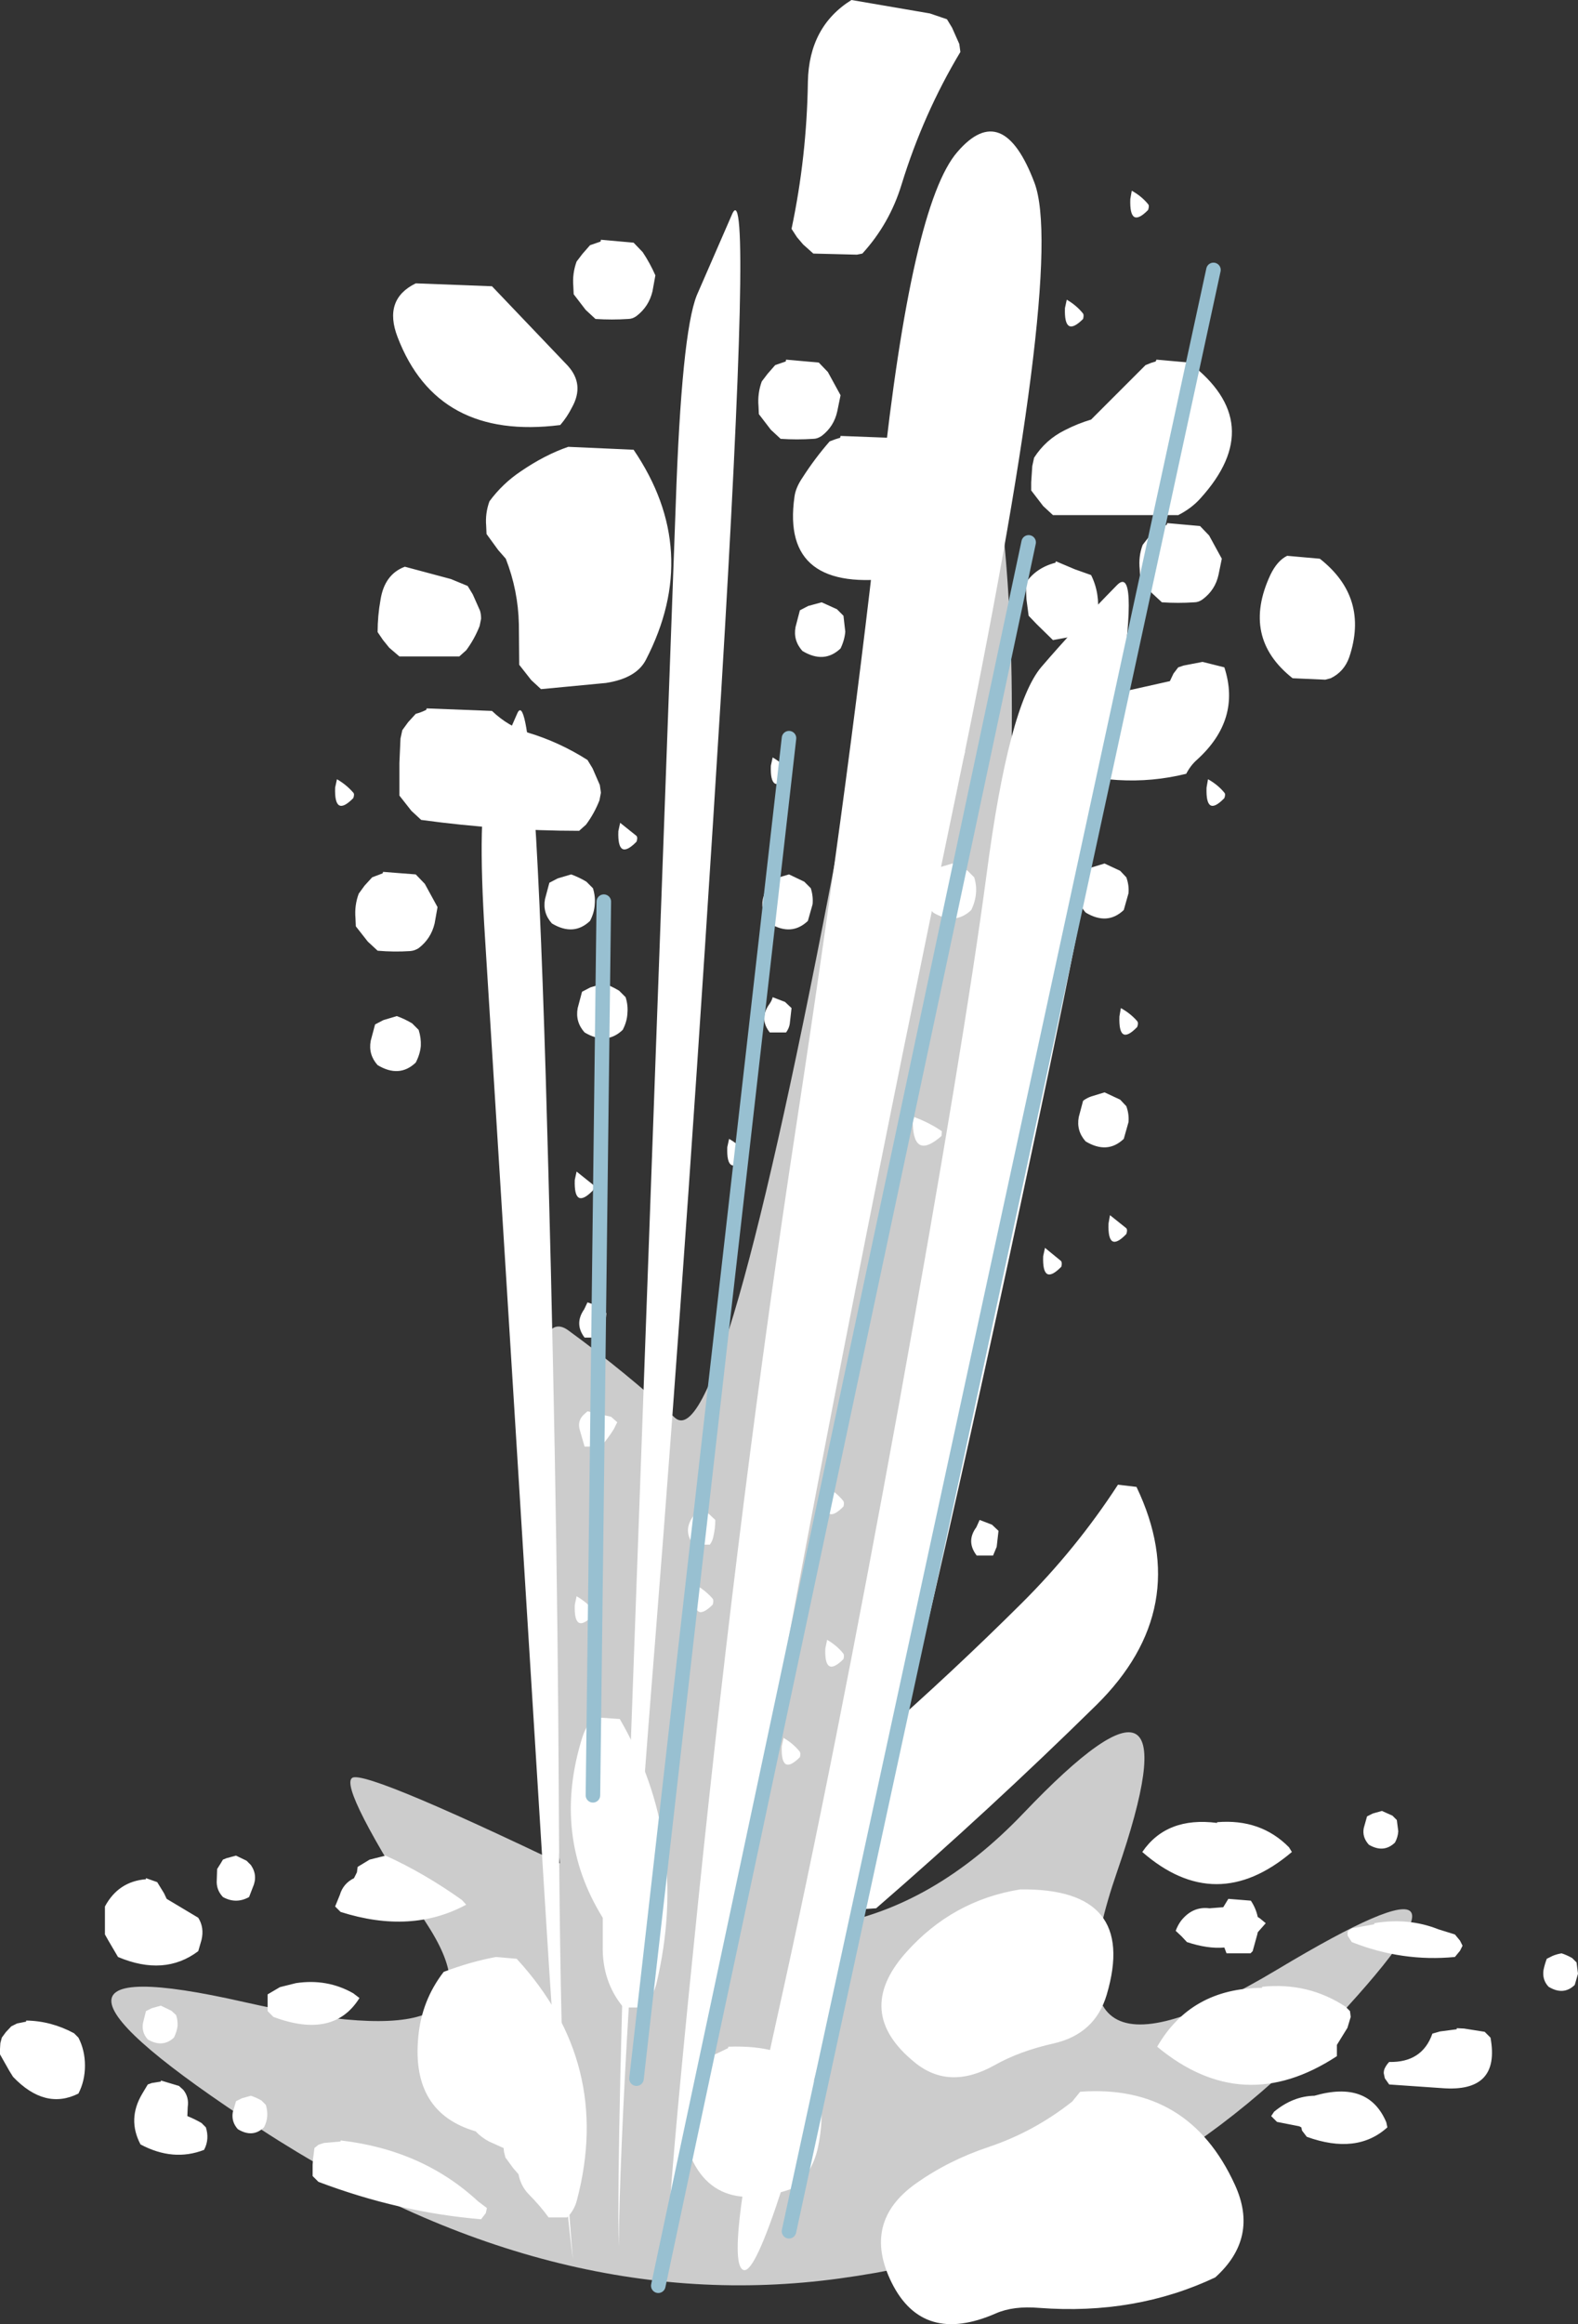 <?xml version="1.0" encoding="UTF-8" standalone="no"?>
<svg xmlns:xlink="http://www.w3.org/1999/xlink" height="319.9px" width="217.3px" xmlns="http://www.w3.org/2000/svg">
  <rect width="100%" height="100%" fill="#333333" stroke="none"/>
  <g transform="matrix(1.0, 0.0, 0.0, 1.0, 108.65, 262.1)">
    <path d="M45.2 -4.55 Q33.55 29.15 67.2 9.0 100.8 -11.15 73.75 17.5 46.7 46.1 6.95 51.5 -32.85 56.95 -72.75 30.95 -112.7 4.9 -75.05 13.45 -37.5 21.95 -49.75 2.9 -62.05 -16.15 -60.15 -17.4 -58.3 -18.65 -25.35 -2.65 7.6 13.3 32.25 -12.5 56.85 -38.3 45.2 -4.55" fill="#cccccc" fill-rule="evenodd" stroke="none"/>
    <path d="M10.85 -18.65 Q-3.35 48.95 -15.75 43.55 -28.1 38.15 -33.35 -23.4 -38.6 -84.95 -30.4 -79.0 -22.25 -73.05 -15.75 -67.0 -9.3 -61.0 6.7 -145.4 22.7 -229.8 27.8 -201.15 32.9 -172.55 29.0 -129.4 25.05 -86.3 10.85 -18.65" fill="#cccccc" fill-rule="evenodd" stroke="none"/>
    <path d="M47.85 -57.45 Q55.85 -40.75 42.3 -27.4 27.7 -13.05 12.0 0.55 L8.15 0.8 Q0.55 -12.7 12.25 -22.95 22.5 -31.95 32.0 -41.4 39.55 -48.9 45.3 -57.75 L47.85 -57.45 M58.95 -11.2 L58.95 -11.3 Q64.95 -11.8 68.85 -7.85 L69.25 -7.2 Q58.8 1.65 48.65 -7.2 52.0 -12.1 58.95 -11.2 M79.6 -12.1 L80.4 -12.5 81.65 -12.85 83.1 -12.2 83.7 -11.6 83.9 -10.05 Q83.85 -9.25 83.45 -8.5 81.9 -7.0 79.85 -8.2 78.9 -9.25 79.15 -10.5 L79.6 -12.1 M63.6 -0.5 Q64.3 0.55 64.55 1.75 L64.8 1.9 65.65 2.6 64.55 3.85 64.5 4.1 63.85 6.45 63.55 6.75 60.25 6.75 59.95 5.95 Q57.65 6.15 54.8 5.2 L54.05 4.4 53.25 3.65 Q53.55 2.85 54.0 2.25 55.6 0.25 57.9 0.55 L59.8 0.4 60.5 -0.75 63.6 -0.5 M105.15 7.1 Q105.75 6.85 106.4 6.75 107.15 7.0 107.85 7.4 L108.45 8.0 108.65 9.55 108.2 11.1 Q106.65 12.6 104.6 11.35 103.7 10.4 103.9 9.05 104.05 8.3 104.35 7.5 L105.15 7.1 M91.7 7.25 Q84.45 7.95 77.5 5.2 L76.95 4.35 Q76.85 4.0 77.0 3.65 L77.55 3.3 80.6 2.75 80.6 2.6 Q85.3 1.8 89.45 3.45 L91.7 4.15 92.4 5.0 92.75 5.7 92.4 6.4 91.7 7.25 M88.6 17.8 L89.65 17.5 91.95 17.2 91.95 17.05 92.95 17.1 95.8 17.55 96.6 18.35 Q98.0 25.95 89.9 25.3 L82.65 24.8 82.05 23.95 81.9 23.25 Q81.9 22.85 82.05 22.55 82.3 22.05 82.65 21.7 87.2 21.8 88.6 17.8 M82.4 30.7 Q78.2 34.5 71.3 32.0 L70.65 31.15 70.55 30.7 70.25 30.55 67.2 29.95 66.4 29.15 66.8 28.55 Q69.4 26.4 72.35 26.35 79.8 24.2 82.25 30.0 L82.4 30.7 M65.15 11.35 Q71.5 10.7 76.65 14.1 L77.25 14.7 77.35 15.5 76.9 17.0 75.45 19.35 75.45 20.15 75.45 20.9 Q62.5 29.4 50.7 19.6 55.35 11.55 65.15 11.5 L65.15 11.35 M0.95 38.95 Q-11.8 43.7 -14.55 31.55 -16.0 25.05 -10.95 20.9 L-9.95 20.55 -8.4 19.8 -8.35 19.6 Q6.95 19.05 4.0 33.4 3.3 36.7 0.95 38.95 M40.1 25.8 Q55.05 24.7 61.4 38.6 64.75 45.9 58.7 51.35 47.7 56.55 34.45 55.55 30.9 55.25 28.5 56.3 18.45 60.7 14.15 52.1 10.0 43.75 17.45 38.45 21.95 35.25 27.5 33.4 33.75 31.3 39.0 27.15 L40.1 25.8 M17.3 21.75 Q8.8 14.85 16.1 6.65 22.5 -0.55 31.85 -2.05 48.1 -2.25 43.75 12.45 42.15 17.85 36.45 19.15 31.75 20.2 28.3 22.15 22.05 25.65 17.3 21.75 M-86.05 -1.5 L-85.7 -0.75 -81.35 1.85 Q-80.5 3.2 -80.9 4.9 L-81.35 6.45 Q-86.0 9.95 -92.4 7.25 L-93.75 4.95 -94.2 4.15 -94.2 1.85 -94.2 0.3 Q-92.35 -3.15 -88.55 -3.45 L-88.55 -3.6 -87.0 -3.05 -86.05 -1.5 M-76.15 -6.7 L-74.7 -6.0 -74.1 -5.4 Q-73.1 -3.95 -73.85 -2.3 L-74.35 -1.0 Q-76.15 0.0 -77.95 -1.0 -78.9 -2.0 -78.8 -3.35 L-78.75 -4.85 -78.25 -5.65 -77.95 -6.15 -77.45 -6.35 -76.15 -6.7 M-45.05 -0.6 L-44.45 0.05 Q-52.0 4.15 -61.75 1.05 L-62.5 0.3 -61.85 -1.3 Q-61.4 -2.85 -59.9 -3.6 L-59.5 -4.4 -59.4 -5.15 -57.75 -6.15 -55.55 -6.7 Q-50.25 -4.3 -45.05 -0.6 M-26.9 -25.75 L-23.3 -25.5 Q-13.6 -8.75 -18.25 10.9 -18.65 12.55 -19.95 13.95 L-20.25 14.2 -22.8 14.2 Q-25.75 10.65 -25.65 5.7 L-25.65 1.85 Q-32.65 -9.45 -28.5 -22.85 -28.0 -24.5 -26.9 -25.75 M-37.5 7.5 Q-24.25 21.9 -29.2 40.7 -29.55 42.1 -30.55 43.1 L-33.1 43.1 Q-34.3 41.45 -35.85 39.9 -36.95 38.75 -37.25 37.15 L-37.95 36.35 -39.05 34.85 -39.25 34.05 -39.3 33.55 -41.3 32.65 Q-42.35 32.1 -43.15 31.25 -52.05 28.65 -51.05 18.25 -50.6 13.25 -47.55 9.3 -43.85 7.9 -40.35 7.25 L-37.5 7.5 M-59.15 12.9 Q-62.7 18.6 -71.0 15.5 L-71.8 14.7 -71.8 13.95 -71.8 13.2 -71.8 12.4 -70.1 11.4 -67.9 10.85 Q-63.6 10.2 -60.0 12.25 L-59.15 12.9 M-64.8 33.1 L-64.05 32.85 -61.75 32.65 -61.75 32.5 Q-50.45 33.8 -42.8 40.9 L-41.6 41.8 -41.75 42.5 -42.4 43.35 Q-53.7 42.4 -64.8 38.2 L-65.6 37.4 -65.6 36.65 -65.6 35.85 -65.55 35.1 -65.35 33.55 -64.8 33.1 M-74.1 26.35 Q-73.35 26.6 -72.65 27.0 L-72.05 27.6 Q-71.8 28.4 -71.85 29.15 -71.9 29.95 -72.3 30.7 -73.85 32.2 -75.9 30.95 -76.8 29.95 -76.6 28.65 L-76.15 27.1 -75.35 26.7 -74.1 26.35 M-80.3 30.7 Q-80.05 31.5 -80.1 32.25 -80.15 33.05 -80.55 33.8 -84.8 35.45 -89.3 33.05 -91.15 29.55 -89.05 26.05 L-88.3 24.8 -87.75 24.6 -86.5 24.4 -86.5 24.25 -84.0 25.0 -83.4 25.55 Q-82.6 26.55 -82.8 27.9 L-82.85 29.15 Q-81.85 29.55 -80.9 30.1 L-80.3 30.7 M-96.95 22.2 Q-96.95 24.3 -97.85 26.05 -102.45 28.35 -106.85 23.75 L-107.35 22.95 -108.2 21.45 -108.65 20.65 -108.65 19.9 -108.6 19.1 -108.4 18.35 -107.85 17.6 -107.1 16.8 -106.3 16.4 -105.05 16.15 -105.05 16.0 Q-101.6 16.05 -98.45 17.75 L-97.85 18.35 Q-96.95 20.1 -96.95 22.2 M-84.2 16.75 Q-84.3 17.55 -84.7 18.35 -86.25 19.8 -88.3 18.6 -89.2 17.6 -88.95 16.3 L-88.55 14.7 -87.75 14.3 -86.5 13.95 -85.05 14.65 -84.4 15.25 Q-84.15 16.0 -84.2 16.75" fill="#ffffff" fill-rule="evenodd" stroke="none"/>
    <path d="M33.8 -236.95 Q38.15 -225.45 23.1 -153.2 8.0 -81.0 -2.9 -21.15 -13.8 38.7 -16.05 47.35 -18.3 55.95 -12.5 -0.45 -6.7 -56.85 1.0 -107.2 8.7 -157.55 12.8 -195.75 16.9 -234.0 23.2 -241.2 29.45 -248.45 33.8 -236.95 M45.15 -181.55 Q51.0 -187.55 35.95 -115.5 20.85 -43.5 8.85 3.7 -3.15 50.9 -6.2 50.35 -9.25 49.75 -1.55 15.2 6.15 -19.35 15.15 -68.85 24.1 -118.4 27.2 -141.7 30.25 -165.0 34.75 -170.3 39.3 -175.6 45.15 -181.55 M-7.8 -232.7 Q-5.0 -238.7 -9.35 -166.65 -13.8 -94.65 -18.45 -36.05 -23.15 22.45 -23.45 47.1 -23.75 32.55 -21.95 -17.7 L-18.3 -118.5 -15.6 -192.6 Q-14.8 -216.2 -12.7 -221.45 L-7.8 -232.7 M-41.35 -154.95 L-37.4 -163.95 Q-35.15 -168.8 -33.5 -113.95 -31.9 -59.15 -31.7 -14.45 -31.5 30.25 -29.75 48.85 -31.25 37.9 -33.6 -0.2 L-38.35 -76.65 -41.85 -132.85 Q-43.0 -150.75 -41.35 -154.95" fill="#ffffff" fill-rule="evenodd" stroke="none"/>
    <path d="M21.75 -259.45 L22.45 -258.3 23.45 -256.05 23.6 -254.95 Q18.5 -246.45 15.5 -236.7 13.85 -231.3 10.1 -227.2 L9.35 -227.05 3.35 -227.2 1.95 -228.45 1.1 -229.45 0.35 -230.6 Q2.45 -240.55 2.6 -250.85 2.75 -258.45 8.6 -262.1 L19.4 -260.25 21.75 -259.45 M5.35 -210.9 L7.1 -207.7 6.65 -205.5 Q6.2 -203.4 4.5 -202.1 3.9 -201.7 3.35 -201.7 1.1 -201.55 -1.15 -201.7 L-2.5 -202.95 -4.15 -205.1 -4.2 -206.2 Q-4.35 -207.95 -3.75 -209.6 L-2.95 -210.65 -1.9 -211.85 -0.45 -212.35 -0.4 -212.6 4.1 -212.2 5.35 -210.9 M7.05 -201.85 L7.1 -202.1 17.6 -201.7 Q22.05 -197.65 20.05 -191.65 18.35 -186.65 15.0 -182.6 -1.15 -180.3 0.75 -193.7 0.9 -194.95 1.85 -196.35 3.55 -199.0 5.6 -201.35 L6.4 -201.65 7.05 -201.85 M38.0 -202.9 Q39.75 -203.8 41.6 -204.35 L46.1 -208.85 49.1 -211.85 49.85 -212.15 50.5 -212.35 50.6 -212.6 55.1 -212.2 Q66.05 -203.85 56.65 -193.5 55.45 -192.15 53.6 -191.2 L36.35 -191.2 35.0 -192.45 33.35 -194.6 33.35 -195.7 33.5 -197.95 33.75 -199.1 Q35.35 -201.6 38.0 -202.9 M38.25 -220.85 Q39.55 -220.1 40.45 -219.0 40.65 -218.8 40.5 -218.2 37.85 -215.55 38.0 -219.7 L38.25 -220.85 M49.45 -234.0 Q49.65 -233.8 49.45 -233.2 46.85 -230.55 47.0 -234.7 L47.2 -235.85 Q48.55 -235.1 49.45 -234.0 M73.1 -185.2 Q79.9 -179.85 77.15 -171.65 76.45 -169.65 74.6 -168.75 L73.85 -168.55 69.35 -168.75 Q62.25 -174.35 66.3 -183.0 67.25 -184.95 68.6 -185.6 L73.1 -185.2 M57.85 -188.4 L59.6 -185.2 59.15 -183.0 Q58.7 -180.9 56.95 -179.6 56.4 -179.2 55.8 -179.2 53.6 -179.05 51.35 -179.2 L50.0 -180.45 Q49.1 -181.45 48.35 -182.6 L48.3 -183.7 Q48.1 -185.5 48.7 -187.1 L49.55 -188.2 50.6 -189.35 52.0 -189.85 52.1 -190.1 56.6 -189.7 57.85 -188.4 M42.5 -177.35 L42.35 -175.1 36.35 -174.0 34.1 -176.2 33.0 -177.35 32.7 -179.6 32.6 -181.85 Q34.0 -183.95 36.7 -184.65 L36.75 -184.85 39.35 -183.75 41.6 -182.95 Q42.85 -180.45 42.5 -177.35 M56.95 -171.0 L59.95 -170.25 Q62.3 -163.05 56.15 -157.5 55.3 -156.75 54.7 -155.6 45.4 -153.3 35.6 -156.75 L34.55 -157.9 33.75 -159.0 33.6 -161.2 Q33.45 -162.85 34.1 -164.25 L52.45 -168.35 52.95 -169.4 53.6 -170.25 54.35 -170.5 56.95 -171.0 M57.5 -153.7 L57.7 -154.85 Q59.05 -154.1 59.95 -153.0 60.15 -152.8 59.95 -152.25 57.35 -149.55 57.5 -153.7 M1.5 -178.1 L2.65 -178.7 4.5 -179.2 6.6 -178.25 7.5 -177.35 7.75 -175.15 Q7.65 -174.0 7.1 -172.85 4.85 -170.7 1.85 -172.5 0.55 -173.95 0.9 -175.8 L1.5 -178.1 M17.4 -159.3 L18.0 -161.6 Q18.55 -162.0 19.15 -162.2 L21.0 -162.75 23.1 -161.75 24.0 -160.85 24.25 -158.65 23.6 -156.35 Q21.35 -154.2 18.35 -156.0 17.05 -157.45 17.4 -159.3 M22.5 -143.25 Q23.6 -142.85 24.6 -142.25 L25.5 -141.35 Q25.85 -140.25 25.75 -139.15 25.65 -138.0 25.1 -136.85 22.85 -134.7 19.85 -136.5 19.15 -137.3 18.95 -138.2 16.75 -136.25 13.85 -138.0 12.55 -139.45 12.9 -141.35 L13.5 -143.6 Q14.05 -144.0 14.65 -144.2 L16.5 -144.75 18.6 -143.75 19.5 -142.85 19.7 -142.2 20.65 -142.7 22.5 -143.25 M3.0 -139.85 Q3.35 -138.75 3.25 -137.65 L2.6 -135.35 Q0.35 -133.2 -2.65 -135.0 -3.95 -136.45 -3.6 -138.35 L-3.0 -140.6 -1.85 -141.2 0.0 -141.75 2.1 -140.75 3.0 -139.85 M17.25 -108.35 Q19.3 -107.6 21.05 -106.4 L21.0 -105.75 Q17.25 -102.45 17.05 -107.3 17.0 -107.8 17.25 -108.35 M0.1 -121.15 Q0.0 -120.55 -0.4 -120.0 L-2.65 -120.0 Q-4.15 -121.9 -2.7 -123.9 -2.35 -124.4 -2.25 -124.85 L-0.55 -124.2 0.35 -123.35 0.1 -121.15 M46.1 -136.85 Q43.85 -134.7 40.85 -136.5 39.55 -137.95 39.9 -139.85 L40.5 -142.1 Q41.05 -142.5 41.65 -142.7 L43.45 -143.25 45.6 -142.25 46.45 -141.35 Q46.85 -140.25 46.75 -139.15 L46.1 -136.85 M45.7 -123.35 Q47.05 -122.6 47.95 -121.55 48.15 -121.3 47.95 -120.75 45.35 -118.05 45.5 -122.2 L45.7 -123.35 M41.65 -111.2 L43.45 -111.75 45.6 -110.75 46.45 -109.85 Q46.85 -108.75 46.75 -107.65 L46.1 -105.35 Q43.85 -103.2 40.85 -105.0 39.55 -106.45 39.9 -108.35 L40.5 -110.6 Q41.05 -111.0 41.65 -111.2 M46.45 -92.25 Q43.85 -89.55 44.0 -93.7 L44.2 -94.85 46.45 -93.05 Q46.65 -92.8 46.45 -92.25 M35.25 -90.35 L37.45 -88.55 Q37.65 -88.3 37.5 -87.75 34.85 -85.05 35.0 -89.2 L35.25 -90.35 M5.25 -57.4 Q6.55 -56.65 7.45 -55.55 7.65 -55.3 7.5 -54.75 4.85 -52.05 5.0 -56.2 L5.25 -57.4 M28.85 -51.4 L28.6 -49.2 28.1 -48.0 25.85 -48.0 Q24.35 -49.95 25.8 -51.9 L26.25 -52.9 27.95 -52.25 28.85 -51.4 M1.5 -20.25 Q-1.15 -17.6 -1.0 -21.75 L-0.75 -22.9 Q0.55 -22.15 1.45 -21.05 1.65 -20.8 1.5 -20.25 M7.5 -33.75 Q4.85 -31.1 5.0 -35.2 L5.25 -36.4 Q6.55 -35.65 7.45 -34.55 7.65 -34.3 7.5 -33.75 M-51.4 -223.1 L-40.9 -222.7 -30.5 -211.8 Q-28.1 -209.2 -29.9 -206.0 -30.55 -204.7 -31.5 -203.6 -48.45 -201.45 -53.9 -215.7 -55.9 -220.9 -51.4 -223.1 M-18.4 -224.2 L-18.8 -222.0 Q-19.3 -219.9 -21.0 -218.6 -21.55 -218.2 -22.15 -218.2 -24.4 -218.05 -26.65 -218.2 L-28.0 -219.45 -29.65 -221.6 -29.7 -222.7 Q-29.85 -224.45 -29.25 -226.1 L-28.45 -227.15 -27.4 -228.35 -25.95 -228.85 -25.9 -229.1 -21.4 -228.7 -20.15 -227.4 Q-19.15 -225.9 -18.4 -224.2 M-21.4 -200.2 Q-11.95 -186.3 -19.7 -171.3 -21.0 -168.75 -25.2 -168.1 L-34.15 -167.25 -35.5 -168.5 -37.15 -170.6 -37.2 -176.2 Q-37.3 -180.85 -39.0 -185.2 L-40.05 -186.4 -41.65 -188.6 -41.7 -189.7 Q-41.85 -191.45 -41.25 -193.1 -39.45 -195.55 -36.9 -197.25 -33.6 -199.5 -30.4 -200.6 L-21.4 -200.2 M-25.9 -153.0 L-26.1 -151.95 Q-26.8 -150.15 -27.95 -148.6 L-28.9 -147.75 Q-39.65 -147.75 -50.65 -149.25 L-52.0 -150.5 -53.65 -152.6 -53.65 -153.75 -53.65 -157.1 -53.5 -160.45 -53.25 -161.6 -52.45 -162.7 -51.4 -163.85 Q-50.65 -164.05 -49.95 -164.4 L-49.9 -164.6 -40.9 -164.25 Q-38.7 -162.15 -35.9 -161.25 -31.6 -159.95 -27.75 -157.5 L-27.05 -156.35 -26.05 -154.05 -25.9 -153.0 M-2.25 -157.85 Q-0.95 -157.1 -0.05 -156.0 0.15 -155.8 0.0 -155.25 -2.65 -152.55 -2.5 -156.7 L-2.25 -157.85 M-52.9 -184.1 L-46.55 -182.4 -44.25 -181.45 -43.55 -180.3 -42.55 -178.05 Q-42.4 -177.55 -42.4 -176.95 L-42.6 -175.95 Q-43.3 -174.15 -44.45 -172.6 L-45.4 -171.75 -53.65 -171.75 -55.05 -172.95 -55.9 -174.0 -56.65 -175.1 Q-56.65 -177.35 -56.25 -179.55 -55.7 -183.05 -52.9 -184.1 M-62.25 -154.85 Q-60.95 -154.1 -60.0 -153.0 -59.8 -152.8 -60.0 -152.25 -62.65 -149.55 -62.5 -153.7 L-62.25 -154.85 M-48.4 -137.25 L-48.8 -135.0 Q-49.3 -132.9 -51.0 -131.6 -51.55 -131.25 -52.15 -131.2 -54.4 -131.05 -56.65 -131.25 L-58.0 -132.5 -59.65 -134.6 -59.7 -135.75 Q-59.85 -137.5 -59.25 -139.1 L-58.45 -140.2 -57.4 -141.35 -55.95 -141.9 -55.9 -142.1 -51.4 -141.75 -50.15 -140.45 -48.4 -137.25 M-51.0 -120.35 Q-50.65 -119.25 -50.7 -118.15 -50.8 -117.0 -51.4 -115.85 -53.65 -113.7 -56.65 -115.5 -57.95 -116.95 -57.6 -118.85 L-57.0 -121.1 -55.85 -121.7 -54.0 -122.25 Q-52.9 -121.85 -51.9 -121.25 L-51.0 -120.35 M-23.5 -147.7 L-23.25 -148.85 -21.0 -147.05 Q-20.8 -146.8 -21.0 -146.25 -23.65 -143.55 -23.5 -147.7 M-27.9 -140.75 L-27.0 -139.85 Q-26.65 -138.75 -26.75 -137.65 -26.8 -136.5 -27.4 -135.35 -29.65 -133.2 -32.65 -135.0 -33.95 -136.45 -33.6 -138.35 L-33.0 -140.6 -31.85 -141.2 -30.0 -141.75 Q-28.9 -141.35 -27.9 -140.75 M-23.4 -125.75 L-22.5 -124.85 Q-22.15 -123.75 -22.25 -122.65 -22.3 -121.5 -22.9 -120.35 -25.15 -118.2 -28.15 -120.0 -29.45 -121.45 -29.1 -123.35 L-28.5 -125.6 -27.35 -126.2 -25.5 -126.75 Q-24.4 -126.35 -23.4 -125.75 M-29.25 -100.85 L-27.0 -99.05 Q-26.8 -98.8 -27.0 -98.25 -29.65 -95.55 -29.5 -99.7 L-29.25 -100.85 M-6.0 -102.75 Q-8.65 -100.05 -8.5 -104.2 L-8.25 -105.35 Q-6.95 -104.6 -6.05 -103.55 -5.85 -103.3 -6.0 -102.75 M-25.9 -78.0 L-28.15 -78.0 Q-29.6 -79.9 -28.2 -81.9 L-27.75 -82.85 -26.05 -82.25 -25.15 -81.35 -25.35 -79.15 -25.9 -78.0 M-24.15 -65.35 Q-24.95 -64.1 -25.9 -63.0 L-28.15 -63.0 -28.8 -65.25 Q-29.2 -66.6 -28.15 -67.5 L-27.75 -67.85 -24.5 -67.1 -23.65 -66.35 -24.15 -65.35 M-10.15 -52.9 Q-10.15 -51.75 -10.4 -50.7 -10.5 -50.05 -10.9 -49.5 L-13.15 -49.5 Q-14.65 -51.4 -13.2 -53.4 L-12.75 -54.4 Q-11.85 -54.2 -11.05 -53.75 L-10.15 -52.9 M-12.75 -43.9 Q-11.45 -43.15 -10.5 -42.05 -10.35 -41.8 -10.5 -41.25 -13.15 -38.6 -13.0 -42.7 L-12.75 -43.9 M-29.25 -42.4 Q-27.95 -41.65 -27.0 -40.55 -26.8 -40.3 -27.0 -39.75 -29.65 -37.05 -29.5 -41.2 L-29.25 -42.4" fill="#ffffff" fill-rule="evenodd" stroke="none"/>
    <path d="M-27.0 -15.0 L-25.5 -138.0 M-18.0 52.5 L33.0 -187.45 M-21.0 24.0 L0.0 -160.5 M0.0 45.0 L58.45 -224.95" fill="none" stroke="#98c0d1" stroke-linecap="round" stroke-linejoin="round" stroke-width="2.0"/>
  </g>
</svg>

